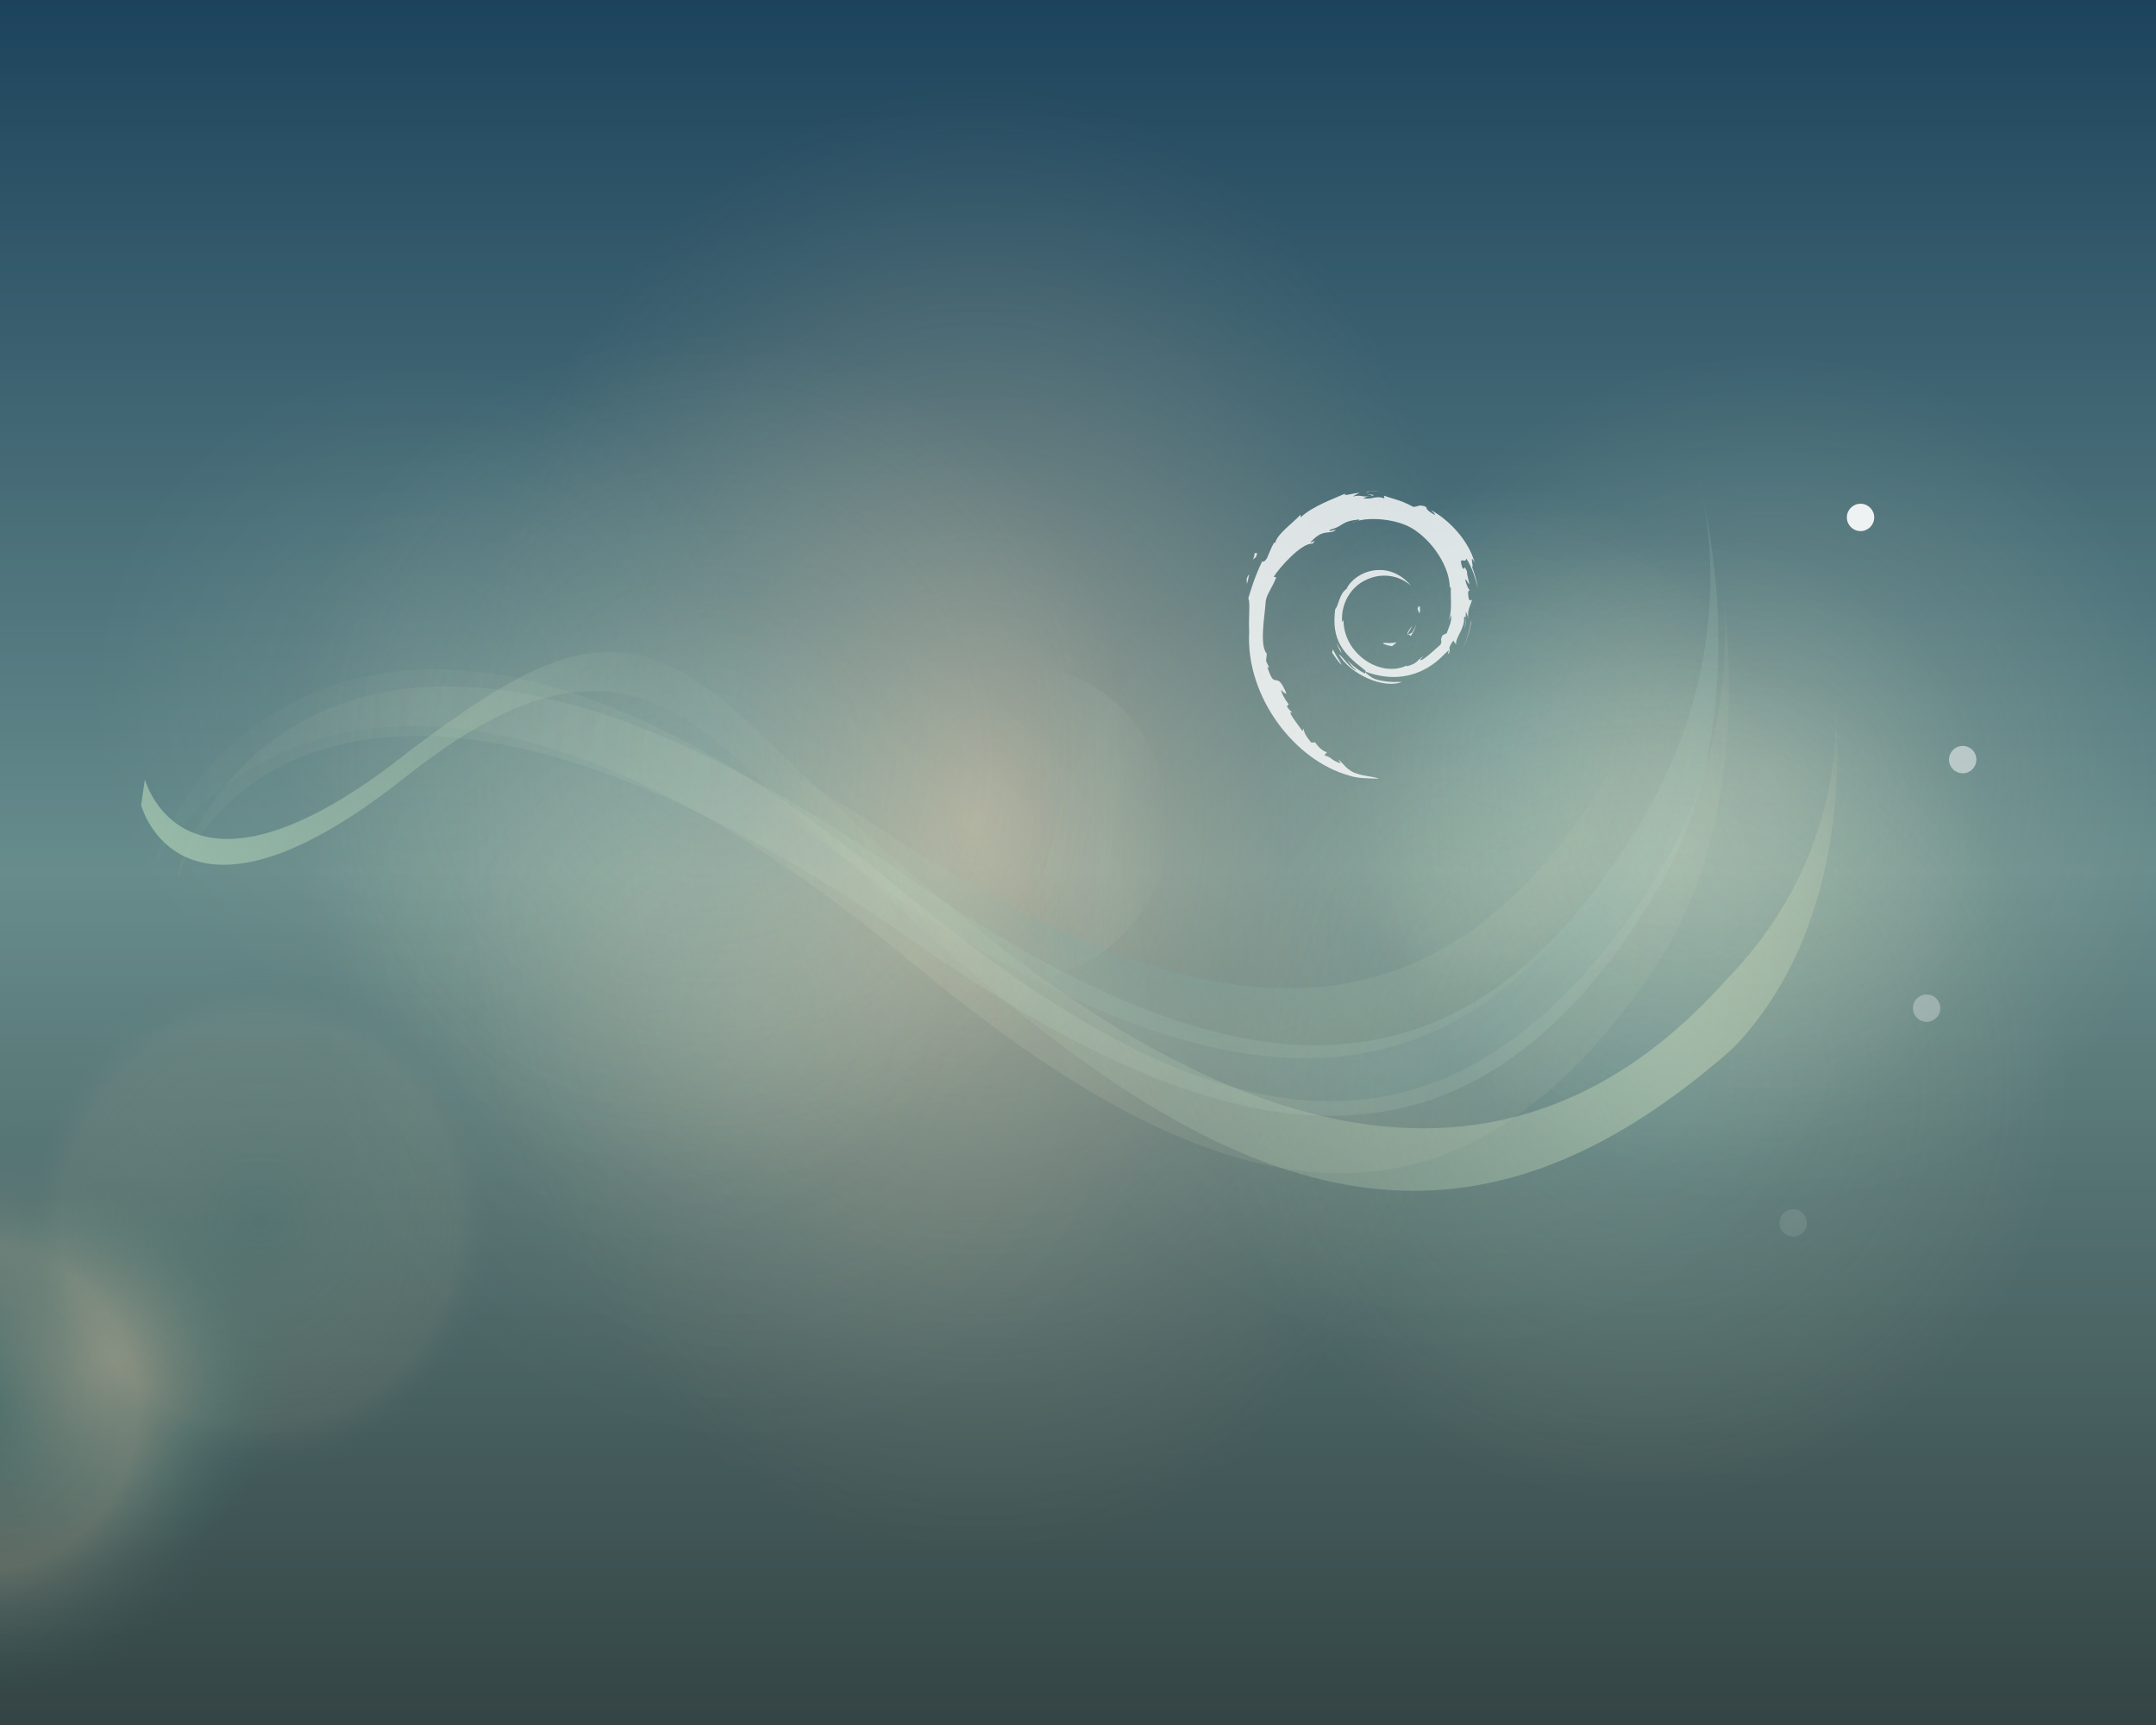 <?xml version="1.0" encoding="utf-8"?>
<!-- Generator: Adobe Illustrator 16.0.0, SVG Export Plug-In . SVG Version: 6.00 Build 0)  -->
<!DOCTYPE svg PUBLIC "-//W3C//DTD SVG 1.1//EN" "http://www.w3.org/Graphics/SVG/1.1/DTD/svg11.dtd">
<svg version="1.1" id="root" xmlns="http://www.w3.org/2000/svg" xmlns:xlink="http://www.w3.org/1999/xlink" x="0px" y="0px"
	 width="1280px" height="1024px" viewBox="0 0 1280 1024" enable-background="new 0 0 1280 1024" xml:space="preserve">
<rect x="0" y="0" width="1280" height="1024" fill="#808080" stroke="none"/>
<g id="background_1_">
	
		<linearGradient id="SVGID_1_" gradientUnits="userSpaceOnUse" x1="-1144.593" y1="2672.572" x2="-1144.594" y2="1645.991" gradientTransform="matrix(1 0 0 -1 1786.68 2673.795)">
		<stop  offset="0" style="stop-color:#133356"/>
		<stop  offset="0.502" style="stop-color:#7C9999"/>
		<stop  offset="1" style="stop-color:#333333"/>
	</linearGradient>
	<rect x="-5.049" y="-1.25" fill="url(#SVGID_1_)" width="1294.27" height="1028.5"/>
	<g id="Layer_4">
		
			<radialGradient id="SVGID_2_" cx="-1221.368" cy="1936.022" r="634.409" gradientTransform="matrix(0.996 0 0 -1.414 1797.371 3223.589)" gradientUnits="userSpaceOnUse">
			<stop  offset="0" style="stop-color:#E4C8A5;stop-opacity:0.5"/>
			<stop  offset="0.143" style="stop-color:#AEAB93;stop-opacity:0.437"/>
			<stop  offset="0.38" style="stop-color:#587E77;stop-opacity:0.333"/>
			<stop  offset="0.488" style="stop-color:#366C6C;stop-opacity:0.286"/>
		</radialGradient>
		<rect x="-5.554" y="-1.25" fill="url(#SVGID_2_)" width="1294.775" height="1028.5"/>
	</g>
</g>
<g id="glows">
	
		<radialGradient id="SVGID_3_" cx="-787.158" cy="2170.028" r="187.994" gradientTransform="matrix(1 0 0 -1 1786.68 2673.795)" gradientUnits="userSpaceOnUse">
		<stop  offset="0" style="stop-color:#FFFCDD"/>
		<stop  offset="1" style="stop-color:#FEF9C8;stop-opacity:0"/>
	</radialGradient>
	<circle opacity="0.2" fill="url(#SVGID_3_)" enable-background="new    " cx="999.522" cy="503.767" r="187.994"/>
	
		<radialGradient id="SVGID_4_" cx="-891.562" cy="2234.725" r="148.802" gradientTransform="matrix(1 0 0 -1 1786.68 2673.795)" gradientUnits="userSpaceOnUse">
		<stop  offset="0" style="stop-color:#99CCCC"/>
		<stop  offset="1" style="stop-color:#FEF9C8;stop-opacity:0"/>
	</radialGradient>
	<circle opacity="0.2" fill="url(#SVGID_4_)" enable-background="new    " cx="895.117" cy="439.07" r="148.802"/>
	
		<radialGradient id="SVGID_5_" cx="-1533.851" cy="2260.311" r="197.281" gradientTransform="matrix(1 0 0 -1 1786.68 2673.795)" gradientUnits="userSpaceOnUse">
		<stop  offset="0" style="stop-color:#FFFCDD"/>
		<stop  offset="1" style="stop-color:#FEF9C8;stop-opacity:0"/>
	</radialGradient>
	<circle opacity="0.1" fill="url(#SVGID_5_)" enable-background="new    " cx="252.829" cy="413.484" r="197.281"/>
	
		<radialGradient id="SVGID_6_" cx="-1407.268" cy="2133.025" r="197.281" gradientTransform="matrix(1 0 0 -1 1786.68 2673.795)" gradientUnits="userSpaceOnUse">
		<stop  offset="0" style="stop-color:#FFFCDD"/>
		<stop  offset="1" style="stop-color:#FEF9C8;stop-opacity:0"/>
	</radialGradient>
	<circle opacity="0.1" fill="url(#SVGID_6_)" enable-background="new    " cx="379.412" cy="540.77" r="197.281"/>
	
		<radialGradient id="SVGID_7_" cx="-1342.405" cy="2070.518" r="252.378" gradientTransform="matrix(1 0 0 -1 1786.68 2673.795)" gradientUnits="userSpaceOnUse">
		<stop  offset="0" style="stop-color:#FFFCDD"/>
		<stop  offset="1" style="stop-color:#FEF9C8;stop-opacity:0"/>
	</radialGradient>
	<circle opacity="0.1" fill="url(#SVGID_7_)" enable-background="new    " cx="444.275" cy="603.277" r="252.378"/>
	
		<radialGradient id="SVGID_8_" cx="-930.679" cy="2122.88" r="252.377" gradientTransform="matrix(1 0 0 -1 1786.68 2673.795)" gradientUnits="userSpaceOnUse">
		<stop  offset="0" style="stop-color:#FFFCDD"/>
		<stop  offset="1" style="stop-color:#FEF9C8;stop-opacity:0"/>
	</radialGradient>
	<path opacity="0.1" fill="url(#SVGID_8_)" enable-background="new    " d="M856.002,298.538
		c139.384,0,252.376,112.994,252.376,252.377c0,139.383-112.992,252.378-252.376,252.378
		c-139.387,0-252.378-112.994-252.378-252.378C603.624,411.531,716.615,298.538,856.002,298.538z"/>
	
		<radialGradient id="SVGID_9_" cx="-1366.069" cy="2223.877" r="252.377" gradientTransform="matrix(1 0 0 -1 1786.68 2673.795)" gradientUnits="userSpaceOnUse">
		<stop  offset="0" style="stop-color:#99CCCC"/>
		<stop  offset="1" style="stop-color:#FEF9C8;stop-opacity:0"/>
	</radialGradient>
	<circle opacity="0.2" fill="url(#SVGID_9_)" enable-background="new    " cx="420.611" cy="449.918" r="252.377"/>
	
		<radialGradient id="SVGID_10_" cx="-736.994" cy="2211.756" r="252.379" gradientTransform="matrix(1 0 0 -1 1786.68 2673.795)" gradientUnits="userSpaceOnUse">
		<stop  offset="0" style="stop-color:#FFFCDD"/>
		<stop  offset="1" style="stop-color:#FEF9C8;stop-opacity:0"/>
	</radialGradient>
	<circle opacity="0.2" fill="url(#SVGID_10_)" enable-background="new    " cx="1049.687" cy="462.039" r="252.378"/>
	
		<radialGradient id="SVGID_11_" cx="-810.945" cy="2034.004" r="252.377" gradientTransform="matrix(1 0 0 -1 1786.68 2673.795)" gradientUnits="userSpaceOnUse">
		<stop  offset="0" style="stop-color:#99CCCC"/>
		<stop  offset="1" style="stop-color:#FEF9C8;stop-opacity:0"/>
	</radialGradient>
	<circle opacity="0.2" fill="url(#SVGID_11_)" enable-background="new    " cx="975.734" cy="639.792" r="252.377"/>
</g>
<g id="rounds">
	<path fill="none" stroke="#FFFFFF" stroke-width="2" stroke-miterlimit="10" d="M590.29,536.019"/>
	<circle opacity="0.5" fill="#FFFFFF" enable-background="new    " cx="1165.244" cy="450.913" r="8.125"/>
	<circle opacity="0.9" fill="#FFFFFF" enable-background="new    " cx="1104.585" cy="307.153" r="8.125"/>
	<circle opacity="0.1" fill="#FFFFFF" enable-background="new    " cx="1064.586" cy="725.952" r="8.127"/>
	<circle opacity="0.3" fill="#FFFFFF" enable-background="new    " cx="1143.827" cy="598.476" r="8.126"/>
</g>
<g id="octopus_3_">
	
		<radialGradient id="SVGID_12_" cx="-2595.965" cy="152.744" r="499.366" gradientTransform="matrix(1.465 0.542 -0.567 1.724 4656.652 1560.789)" gradientUnits="userSpaceOnUse">
		<stop  offset="0" style="stop-color:#99CCCC"/>
		<stop  offset="1" style="stop-color:#FEF9C8;stop-opacity:0"/>
	</radialGradient>
	<path opacity="0.2" fill="url(#SVGID_12_)" enable-background="new    " d="M1007.729,281.899c0,0,40.188,138.609-23.732,246.271
		C875.942,710.16,735.335,693.577,542.921,559.175c-339.051-236.84-432.431-60.657-436.435-39.063l-1.149-1.279
		c4.006-21.597,89.675-238.413,428.732-1.569c192.405,134.404,333.011,150.986,441.066-31.002
		C1039.062,378.591,1007.729,281.899,1007.729,281.899"/>
	
		<radialGradient id="SVGID_13_" cx="-2607.916" cy="656.979" r="429.07" gradientTransform="matrix(1.417 0.672 -0.677 1.678 4801.87 1216.903)" gradientUnits="userSpaceOnUse">
		<stop  offset="0" style="stop-color:#FFFCDD"/>
		<stop  offset="1" style="stop-color:#FEF9C8;stop-opacity:0"/>
	</radialGradient>
	<path opacity="0.1" fill="url(#SVGID_13_)" enable-background="new    " d="M1019.875,333.598c0,0,30.684,142.419-39.87,244.683
		c-119.272,172.87-257.683,143.906-439.676-7.665c-320.708-267.091-445.015-72.837-450.42-51.552l0.899,0.484
		c1.128-39.815,122.805-258.799,443.51,8.291c181.996,151.571,320.397,180.53,439.672,7.664
		C1044.549,433.238,1019.875,333.598,1019.875,333.598"/>
	
		<radialGradient id="SVGID_14_" cx="-2625.303" cy="31.307" r="160.758" gradientTransform="matrix(1.479 0.496 -0.528 1.738 4613.57 1683.896)" gradientUnits="userSpaceOnUse">
		<stop  offset="0" style="stop-color:#065E7F"/>
		<stop  offset="1" style="stop-color:#FEF9C8;stop-opacity:0"/>
	</radialGradient>
	<path opacity="0.5" fill="url(#SVGID_14_)" enable-background="new    " d="M990.449,241.749c0,0,43.448,137.092-18.068,246.489
		c-103.983,184.933-245.166,172.696-440.949,44.48c-8.588-5.625-384.31-329.416-446.958,57.613l7.836-84.447
		c3.512-21.673,84.272-240.664,429.279-14.722c195.785,128.218,336.966,140.447,440.956-44.479
		C1024.058,337.282,990.449,241.749,990.449,241.749"/>
	
		<linearGradient id="SVGID_15_" gradientUnits="userSpaceOnUse" x1="1352.49" y1="-550.723" x2="2200.981" y2="-550.723" gradientTransform="matrix(0.991 -0.486 0.473 0.964 -875.152 1913.14)">
		<stop  offset="0" style="stop-color:#ABCCB3;stop-opacity:0.7"/>
		<stop  offset="0.33" style="stop-color:#B4CFB5;stop-opacity:0.05"/>
		<stop  offset="0.803" style="stop-color:#C1D4B7;stop-opacity:0.5"/>
		<stop  offset="1" style="stop-color:#FEF9C8;stop-opacity:0"/>
	</linearGradient>
	<path fill="url(#SVGID_15_)" d="M1087.812,399.489c0,0,19.902,97.039-62.932,182.145
		c-149.566,167.731-334.528,66.082-476.006-56.331c-12.505-10.816-43.946-38.226-100.37-92.625
		c-74.527-71.85-117.779-52.111-203.693,11.77c-129.747,104.17-156.487,25.633-158.798,18.255l-2.249,15.329
		c2.309,7.377,29.053,85.917,158.8-18.255c80.819-63.271,134.631-64.823,192.819-10.92c58.192,53.903,60.981,55.622,115.15,105.005
		c185.841,169.432,321.161,206.705,477.954,68.741C1111.32,537.491,1087.812,399.489,1087.812,399.489"/>
</g>
<g id="bubble">
	
		<radialGradient id="SVGID_16_" cx="-82.147" cy="1198.787" r="47.484" gradientTransform="matrix(2.398 0 0 -2.474 257.541 3777.461)" gradientUnits="userSpaceOnUse">
		<stop  offset="0.059" style="stop-color:#AEAB93;stop-opacity:0.437"/>
		<stop  offset="0.572" style="stop-color:#587E77;stop-opacity:0.333"/>
		<stop  offset="1" style="stop-color:#366C6C;stop-opacity:0"/>
	</radialGradient>
	<ellipse fill="url(#SVGID_16_)" cx="60.552" cy="811.183" rx="113.87" ry="117.494"/>
	
		<radialGradient id="SVGID_17_" cx="-112.454" cy="1189.066" r="69.378" gradientTransform="matrix(2.398 0 0 -2.474 257.541 3777.461)" gradientUnits="userSpaceOnUse">
		<stop  offset="3.896629e-004" style="stop-color:#587E77;stop-opacity:0.333"/>
		<stop  offset="0.562" style="stop-color:#AEAB93;stop-opacity:0.3"/>
		<stop  offset="1" style="stop-color:#366C6C;stop-opacity:0"/>
	</radialGradient>
	<path fill="url(#SVGID_17_)" d="M-12.126,663.568c91.884,0,166.371,76.856,166.371,171.665c0,94.81-74.486,171.669-166.371,171.669
		c-91.884,0-166.369-76.857-166.369-171.669C-178.496,740.426-104.01,663.568-12.126,663.568z"/>
	
		<radialGradient id="SVGID_18_" cx="307.944" cy="1058.988" r="69.376" gradientTransform="matrix(3.121 0 0 -3.231 -806.909 4146.532)" gradientUnits="userSpaceOnUse">
		<stop  offset="3.896629e-004" style="stop-color:#587E77;stop-opacity:0.333"/>
		<stop  offset="0.547" style="stop-color:#AEAB93;stop-opacity:0.1"/>
		<stop  offset="0.67" style="stop-color:#366C6C;stop-opacity:0"/>
	</radialGradient>
	<path fill="url(#SVGID_18_)" d="M154.245,501.355c119.588,0,216.536,100.337,216.536,224.116
		c0,123.782-96.946,224.121-216.536,224.121c-119.591,0-216.538-100.339-216.538-224.12
		C-62.293,601.694,34.654,501.355,154.245,501.355z"/>
	
		<linearGradient id="SVGID_19_" gradientUnits="userSpaceOnUse" x1="106.598" y1="1329.379" x2="182.046" y2="1329.379" gradientTransform="matrix(2.398 0 0 -2.474 257.541 3777.461)">
		<stop  offset="0.547" style="stop-color:#99CCCC;stop-opacity:0"/>
		<stop  offset="0.793" style="stop-color:#C8E1CA;stop-opacity:0.8"/>
		<stop  offset="1" style="stop-color:#FEF9C8;stop-opacity:0"/>
	</linearGradient>
	<ellipse opacity="0.1" fill="url(#SVGID_19_)" enable-background="new    " cx="603.624" cy="488.047" rx="90.462" ry="93.345"/>
</g>
<g id="logoGroup_1_" opacity="0.8">
	<g id="logo_1_" enable-background="new    ">
		<path fill="#FFFFFF" d="M822.187,381.591c-2.826,0.038,0.541,1.456,4.24,2.028c1.022-0.799,1.943-1.604,2.767-2.39
			C826.896,381.792,824.555,381.806,822.187,381.591"/>
		<path fill="#FFFFFF" d="M837.39,377.803c1.69-2.335,2.917-4.878,3.354-7.512c-0.378,1.875-1.396,3.493-2.358,5.21
			c-5.294,3.337-0.501-1.978-0.002-4C832.69,378.669,837.597,375.797,837.39,377.803"/>
		<path fill="#FFFFFF" d="M843.005,363.197c0.345-5.099-1-3.482-1.455-1.542C842.076,361.933,842.495,365.252,843.005,363.197"/>
		<path fill="#FFFFFF" d="M811.447,293.48c1.512,0.272,3.267,0.478,3.013,0.843C816.12,293.955,816.494,293.625,811.447,293.48"/>
		<path fill="#FFFFFF" d="M814.46,294.318l-1.062,0.223l0.995-0.093L814.46,294.318"/>
		<path fill="#FFFFFF" d="M861.607,365.133c0.17,4.579-1.341,6.803-2.705,10.74l-2.447,1.221c-2.008,3.891,0.2,2.473-1.241,5.565
			c-3.129,2.78-9.488,8.702-11.518,9.244c-1.49-0.033,1.004-1.756,1.332-2.43c-4.19,2.875-3.361,4.316-9.766,6.066l-0.189-0.42
			c-15.791,7.431-37.724-7.292-37.439-27.382c-0.166,1.275-0.479,0.959-0.826,1.472c-0.817-10.334,4.777-20.71,14.198-24.958
			c9.216-4.559,20.026-2.696,26.623,3.468c-3.626-4.75-10.844-9.784-19.396-9.32c-8.379,0.138-16.224,5.465-18.841,11.243
			c-4.292,2.706-4.791,10.419-6.661,11.833c-2.519,18.501,4.729,26.49,17.006,35.894c1.925,1.306,0.543,1.501,0.8,2.493
			c-4.076-1.904-7.806-4.788-10.874-8.314c1.629,2.377,3.386,4.693,5.657,6.519c-3.847-1.301-8.982-9.313-10.479-9.64
			c6.629,11.863,26.873,20.803,37.49,16.365c-4.911,0.182-11.146,0.102-16.659-1.938c-2.318-1.193-5.467-3.658-4.909-4.116
			c14.482,5.402,29.429,4.091,41.954-5.95c3.188-2.481,6.669-6.701,7.671-6.76c-1.516,2.28,0.262,1.097-0.904,3.104
			c3.171-5.119-1.382-2.085,3.277-8.837l1.727,2.367c-0.645-4.253,5.283-9.412,4.675-16.132c1.359-2.057,1.513,2.214,0.072,6.937
			c2.003-5.246,0.532-6.086,1.044-10.419c0.548,1.457,1.283,3.005,1.654,4.537c-1.303-5.069,1.334-8.53,1.988-11.479
			c-0.646-0.283-2.009,2.239-2.326-3.743c0.049-2.604,0.728-1.364,0.991-2.005c-0.51-0.296-1.846-2.29-2.661-6.112
			c0.587-0.897,1.579,2.329,2.377,2.458c-0.512-3.036-1.401-5.356-1.445-7.689c-2.346-4.909-0.829,0.657-2.732-2.105
			c-2.504-7.801,2.068-1.81,2.387-5.352c3.786,5.49,5.943,13.998,6.937,17.522c-0.759-4.296-1.979-8.458-3.475-12.489
			c1.153,0.489-1.862-8.84,1.496-2.663c-3.58-13.166-15.314-25.468-26.105-31.238c1.313,1.206,2.986,2.724,2.389,2.963
			c-5.372-3.19-4.429-3.445-5.197-4.796c-4.373-1.778-4.663,0.146-7.55,0.008c-8.247-4.376-9.836-3.911-17.426-6.653l0.342,1.622
			c-5.456-1.825-6.361,0.68-12.268,0.004c-0.353-0.283,1.896-1.017,3.744-1.285c-5.277,0.698-5.03-1.043-10.195,0.194
			c1.27-0.892,2.617-1.49,3.975-2.246c-4.303,0.264-10.28,2.506-8.438,0.46c-7.026,3.138-19.498,7.537-26.499,14.1l-0.221-1.471
			c-3.204,3.853-13.984,11.498-14.848,16.494l-0.854,0.195c-1.671,2.828-2.753,6.031-4.074,8.935
			c-2.185,3.723-3.202,1.435-2.892,2.016c-4.293,8.707-6.43,16.019-8.27,22.022c1.313,1.957,0.029,11.812,0.529,19.695
			c-2.155,38.941,27.329,76.759,59.561,85.481c4.724,1.698,11.747,1.631,17.72,1.8c-7.05-2.014-7.96-1.067-14.828-3.465
			c-4.95-2.333-6.041-4.991-9.55-8.041l1.388,2.453c-6.88-2.437-3.996-3.016-9.604-4.787l1.488-1.934
			c-2.23-0.168-5.906-3.756-6.915-5.75l-2.443,0.1c-2.93-3.613-4.494-6.223-4.374-8.245l-0.794,1.407
			c-0.893-1.53-10.785-13.568-5.653-10.766c-0.951-0.871-2.223-1.417-3.593-3.917l1.042-1.188c-2.465-3.176-4.548-7.257-4.387-8.614
			c1.317,1.779,2.23,2.113,3.135,2.417c-6.234-15.476-6.586-0.849-11.312-15.75l1.001-0.08c-0.767-1.162-1.231-2.405-1.846-3.637
			l0.434-4.332c-4.488-5.185-1.251-22.073-0.604-31.333c0.448-3.765,3.747-7.774,6.257-14.063l-1.529-0.266
			c2.929-5.092,16.686-20.47,23.065-19.682c3.089-3.878-0.614-0.014-1.22-0.988c6.786-7.02,8.916-4.957,13.496-6.226
			c4.936-2.925-4.235,1.146-1.896-1.11c8.536-2.181,6.048-4.954,17.184-6.061c1.174,0.665-2.72,1.029-3.699,1.893
			c7.111-3.479,22.502-2.682,32.501,1.932c11.601,5.428,24.629,21.451,25.146,36.523l0.585,0.155
			c-0.291,5.992,0.922,12.924-1.187,19.291L861.607,365.133"/>
		<path fill="#FFFFFF" d="M791.271,385.476l-0.398,1.987c1.859,2.529,3.34,5.273,5.716,7.239
			C794.877,391.374,793.608,389.993,791.271,385.476"/>
		<path fill="#FFFFFF" d="M795.671,385.305c-0.989-1.086-1.568-2.399-2.227-3.707c0.628,2.296,1.907,4.27,3.096,6.281
			L795.671,385.305"/>
		<path fill="#FFFFFF" d="M873.55,368.378l-0.406,1.045c-0.762,5.418-2.42,10.782-4.941,15.753
			C870.988,379.929,872.786,374.193,873.55,368.378"/>
		<path fill="#FFFFFF" d="M812.01,292.121c1.912-0.698,4.705-0.384,6.742-0.848c-2.652,0.226-5.288,0.357-7.89,0.687L812.01,292.121
			"/>
		<path fill="#FFFFFF" d="M744.766,327.875c0.442,4.083-3.07,5.669,0.774,2.974C747.607,326.199,744.74,329.564,744.766,327.875"/>
		<path fill="#FFFFFF" d="M740.241,346.782c0.883-2.723,1.05-4.357,1.389-5.934C739.175,343.983,740.496,344.649,740.241,346.782"/>
	</g>
</g>
</svg>
